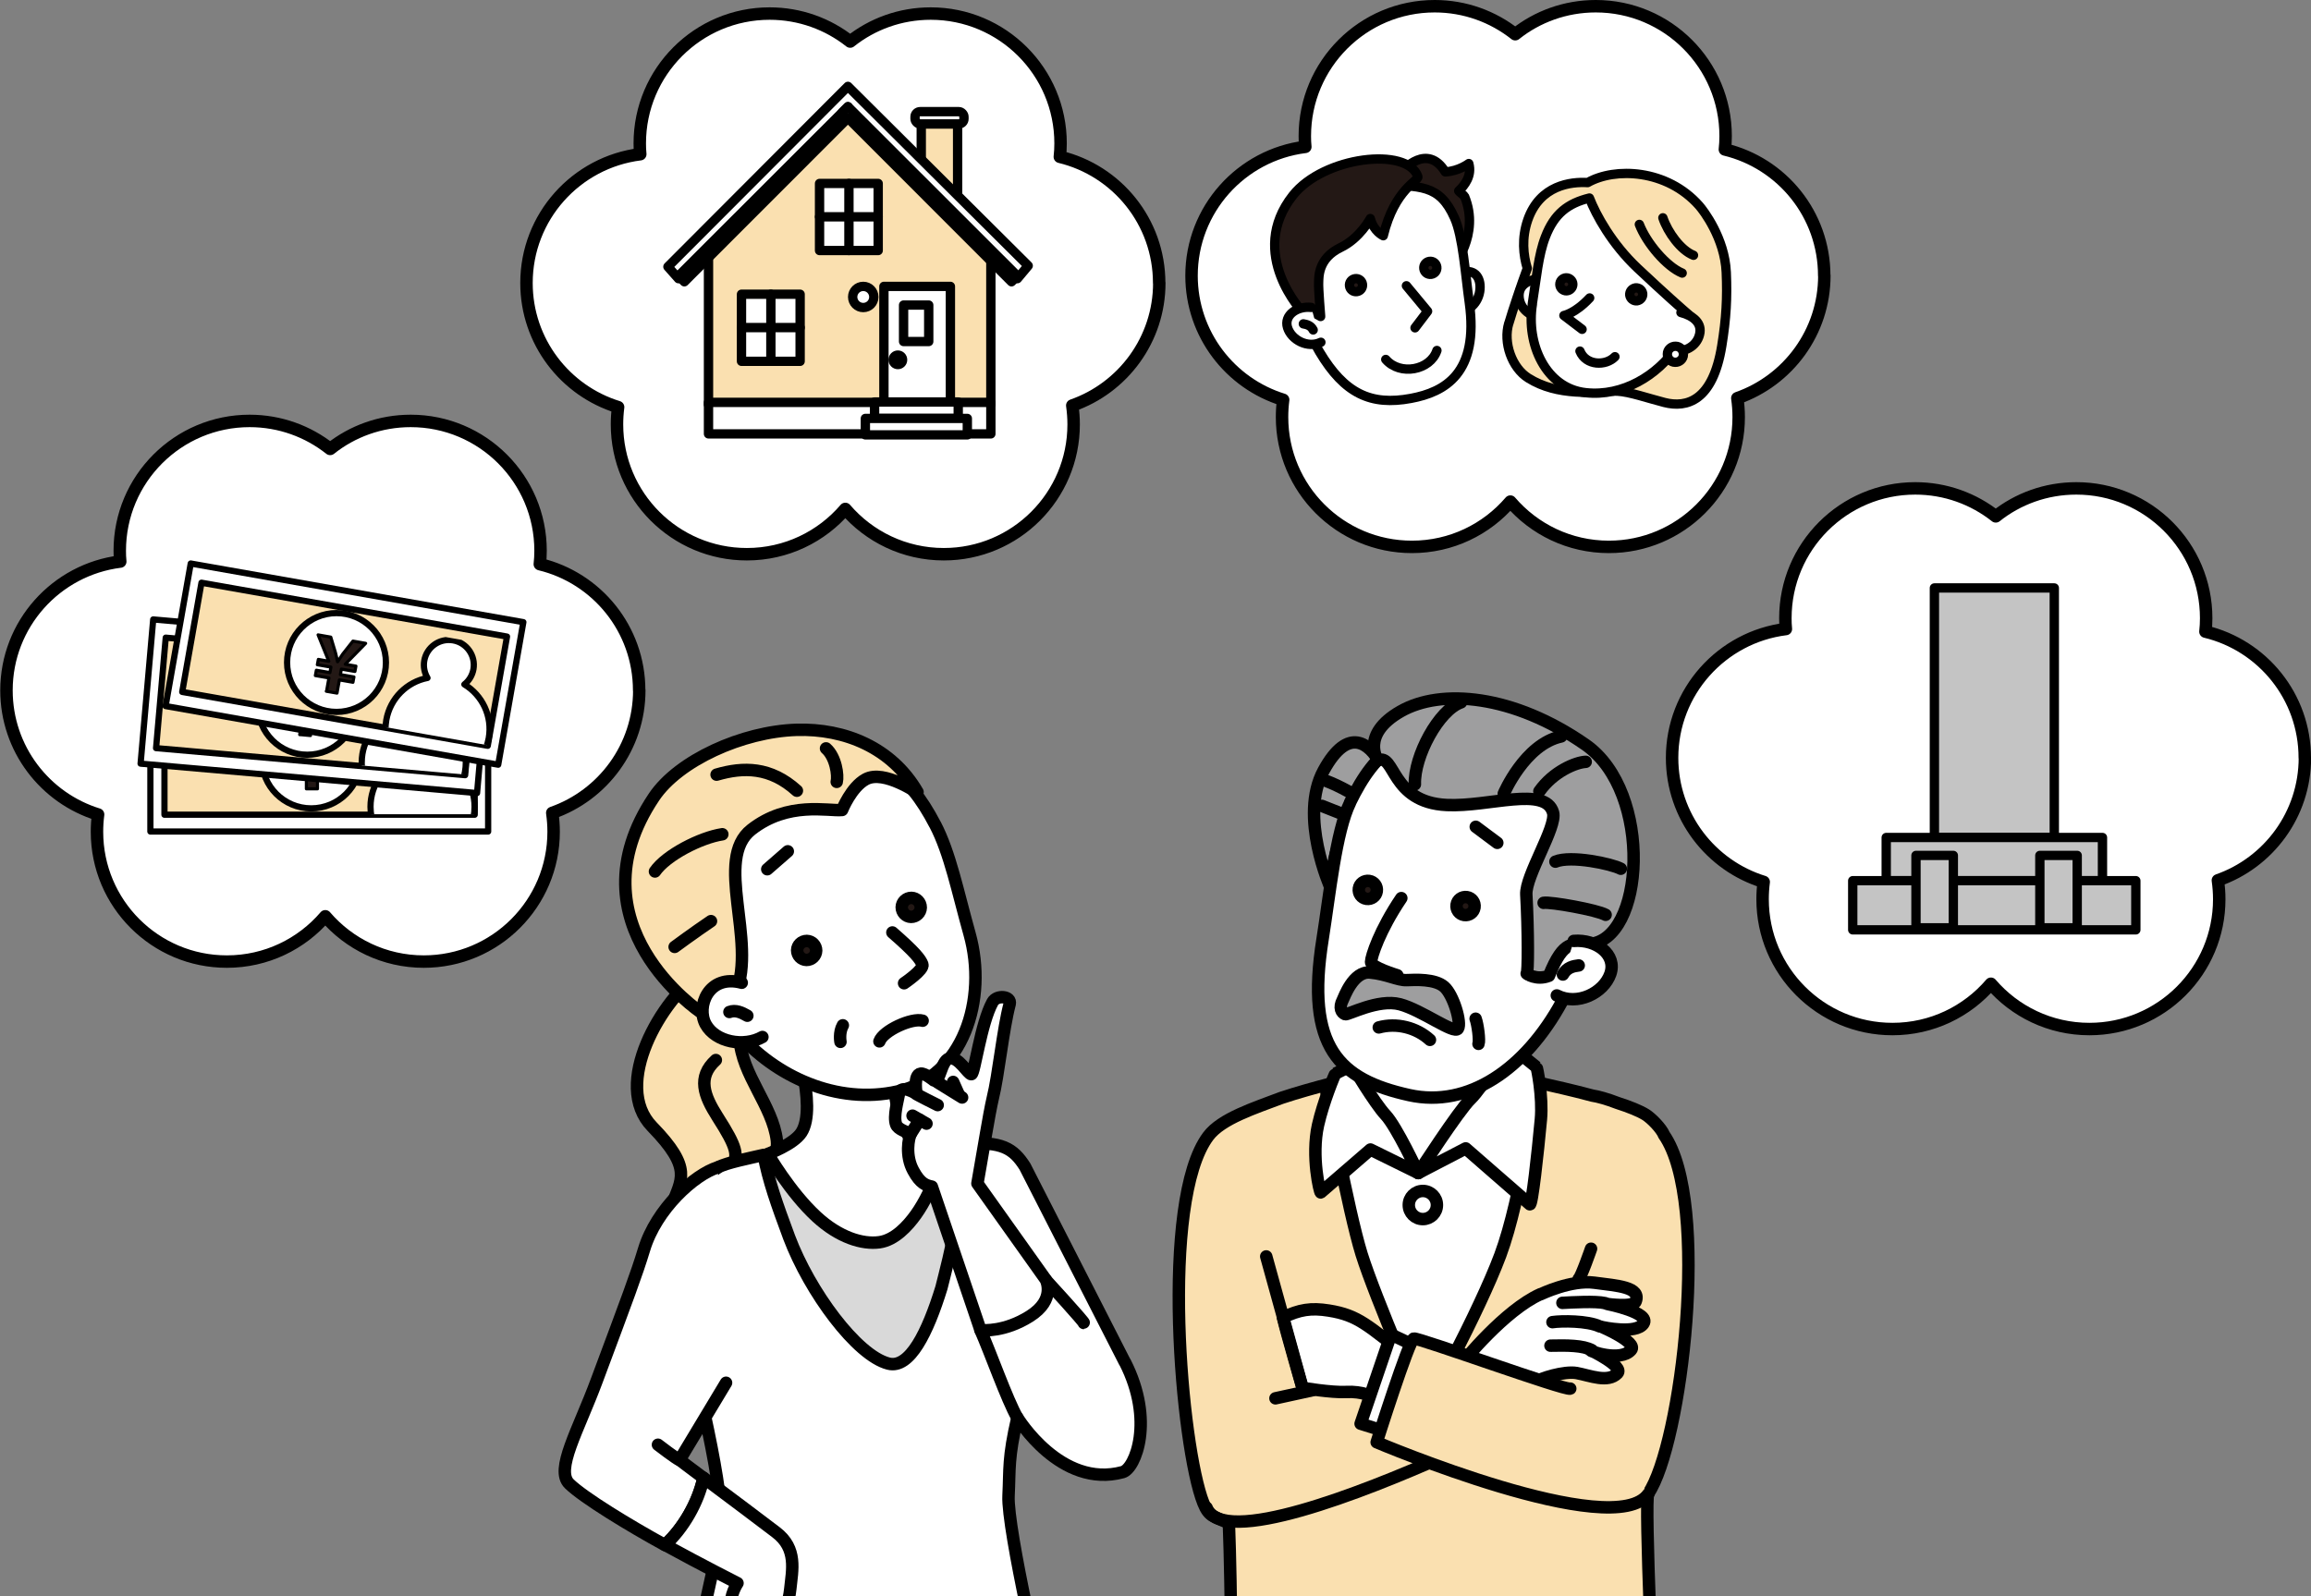 <?xml version="1.0" encoding="UTF-8"?><svg id="b" xmlns="http://www.w3.org/2000/svg" xmlns:xlink="http://www.w3.org/1999/xlink" viewBox="0 0 185.63 128.24"><rect x="0" y="0" width="185.63" height="128.24" fill="#808080" stroke="none"/><defs><style>.i,.j,.k,.l,.m,.n,.o,.p,.q,.r,.s,.t,.u,.v,.w{stroke:#000;stroke-linecap:round;stroke-linejoin:round;}.i,.r,.u{fill:#fae0b0;}.x,.l,.o,.q{fill:#fff;}.y{clip-path:url(#e);}.y,.k,.n,.z,.aa,.ab,.ac,.ad{fill:none;}.j,.p,.s{fill:#231815;}.k,.m,.p,.q,.u{stroke-width:.75px;}.m{fill:#c4c4c4;}.o,.r{stroke-width:.5px;}.s{stroke-width:.25px;}.z{clip-path:url(#f);}.t{fill:#f9be00;}.aa{clip-path:url(#d);}.ac{clip-path:url(#h);}.v{fill:#d9d9d9;}.ad{clip-path:url(#g);}.w{fill:#9e9e9f;}</style><clipPath id="d"><rect class="ab" x="28.92" y="57.45" width="10.1" height="7.97"/></clipPath><clipPath id="e"><rect class="ab" x="28.52" y="53.92" width="10.1" height="7.97" transform="translate(5.17 -2.71) rotate(5)"/></clipPath><clipPath id="f"><rect class="ab" x="30.74" y="51.25" width="10.1" height="7.97" transform="translate(10.14 -5.38) rotate(10)"/></clipPath><clipPath id="g"><rect class="ab" x="92.08" y="53.55" width="46.9" height="74.69"/></clipPath><clipPath id="h"><rect class="ab" x="43.56" y="53.55" width="50.84" height="74.69"/></clipPath></defs><g id="c"><path class="l" d="m51.34,55.47c0-4.92-3.4-9.04-7.98-10.14.04-.35.06-.71.06-1.08,0-5.76-4.67-10.43-10.43-10.43-2.45,0-4.7.84-6.47,2.25-1.78-1.41-4.03-2.25-6.47-2.25-5.76,0-10.43,4.67-10.43,10.43,0,.29.01.58.04.87-5.15.64-9.14,5.03-9.14,10.35,0,4.69,3.1,8.66,7.36,9.97-.06.46-.09.92-.09,1.39,0,5.76,4.67,10.43,10.43,10.43,3.17,0,6-1.41,7.91-3.64,1.91,2.23,4.75,3.64,7.91,3.64,5.76,0,10.43-4.67,10.43-10.43,0-.52-.04-1.02-.11-1.52,4.07-1.42,6.99-5.3,6.99-9.85Z"/><rect class="o" x="12.08" y="55.18" width="27.13" height="11.63"/><rect class="r" x="13.21" y="56.55" width="24.92" height="8.91"/><circle class="o" cx="25" cy="60.98" r="3.97"/><g class="aa"><path class="o" d="m35.43,60.92c.31-.35.5-.81.5-1.32,0-1.11-.9-2-2-2s-2,.9-2,2c0,.51.19.97.5,1.32-1.56.6-2.67,2.12-2.67,3.9,0,2.31,1.87,4.18,4.18,4.18s4.18-1.87,4.18-4.18c0-1.78-1.11-3.3-2.67-3.9Z"/></g><path class="s" d="m24.61,63.38v-1.07h-1.1v-.44h1.1v-.44h-1.1v-.44h.86l-1.21-1.94h1.04l.59,1.17c.12.25.19.45.29.68h.01c.1-.21.19-.44.3-.68l.62-1.17h1.04l-1.32,1.94h.87v.44h-1.1v.44h1.1v.44h-1.1v1.07h-.87Z"/><rect class="o" x="11.75" y="50.93" width="27.13" height="11.63" transform="translate(5.04 -1.99) rotate(5)"/><rect class="r" x="12.88" y="52.3" width="24.92" height="8.91" transform="translate(5.04 -1.99) rotate(5)"/><circle class="o" cx="24.68" cy="56.67" r="3.97"/><g class="y"><path class="o" d="m35.07,57.52c.34-.32.57-.77.61-1.27.1-1.1-.72-2.07-1.82-2.17s-2.07.72-2.17,1.82c-.04.5.1.98.38,1.36-1.61.47-2.85,1.88-3,3.65-.2,2.3,1.5,4.33,3.8,4.53,2.3.2,4.33-1.5,4.53-3.8.15-1.77-.82-3.38-2.32-4.12Z"/></g><path class="s" d="m24.08,59.03l.09-1.07-1.1-.1.04-.44,1.1.1.04-.44-1.1-.1.04-.44.85.07-1.04-2.04,1.03.09.49,1.22c.1.26.15.46.23.7h.01c.12-.2.22-.42.36-.65l.72-1.11,1.03.09-1.49,1.82.87.08-.04.44-1.1-.1-.04.44,1.1.1-.04.44-1.1-.1-.09,1.07-.87-.08Z"/><rect class="o" x="14.1" y="47.54" width="27.13" height="11.63" transform="translate(9.69 -3.99) rotate(10)"/><rect class="r" x="15.22" y="48.92" width="24.92" height="8.91" transform="translate(9.69 -4) rotate(10)"/><circle class="o" cx="27.03" cy="53.23" r="3.97"/><g class="z"><path class="o" d="m37.31,54.98c.37-.29.63-.72.72-1.21.19-1.09-.54-2.13-1.63-2.32-1.09-.19-2.13.54-2.32,1.63-.09.5.02.99.26,1.39-1.65.32-3,1.63-3.31,3.38-.4,2.27,1.12,4.44,3.39,4.84,2.27.4,4.44-1.12,4.84-3.39.31-1.75-.52-3.44-1.96-4.31Z"/></g><path class="s" d="m26.23,55.53l.19-1.06-1.09-.19.08-.43,1.09.19.08-.44-1.09-.19.08-.43.84.15-.86-2.12,1.02.18.38,1.26c.08.27.11.48.16.72h.01c.13-.19.26-.4.41-.62l.82-1.04,1.02.18-1.64,1.68.86.15-.08.43-1.09-.19-.08.44,1.09.19-.08.43-1.09-.19-.19,1.06-.86-.15Z"/><path class="l" d="m93.11,22.74c0-4.92-3.4-9.04-7.98-10.14.04-.35.06-.71.06-1.08,0-5.76-4.67-10.43-10.43-10.43-2.45,0-4.7.84-6.47,2.25-1.78-1.41-4.03-2.25-6.47-2.25-5.76,0-10.43,4.67-10.43,10.43,0,.29.01.58.04.87-5.15.64-9.14,5.03-9.14,10.35,0,4.69,3.1,8.66,7.36,9.97-.06.46-.09.92-.09,1.39,0,5.76,4.67,10.43,10.43,10.43,3.17,0,6-1.41,7.91-3.64,1.91,2.23,4.75,3.64,7.91,3.64,5.76,0,10.43-4.67,10.43-10.43,0-.52-.04-1.02-.11-1.52,4.07-1.42,6.99-5.3,6.99-9.85Z"/><path class="l" d="m146.53,22.15c0-4.92-3.4-9.04-7.98-10.14.04-.35.06-.71.06-1.08,0-5.76-4.67-10.43-10.43-10.43-2.45,0-4.7.84-6.47,2.25-1.78-1.41-4.03-2.25-6.47-2.25-5.76,0-10.43,4.67-10.43,10.43,0,.29.01.58.04.87-5.15.64-9.14,5.03-9.14,10.35,0,4.69,3.1,8.66,7.36,9.97-.06.46-.09.92-.09,1.39,0,5.76,4.67,10.43,10.43,10.43,3.17,0,6-1.41,7.91-3.64,1.91,2.23,4.75,3.64,7.91,3.64,5.76,0,10.43-4.67,10.43-10.43,0-.52-.04-1.02-.11-1.52,4.07-1.42,6.99-5.3,6.99-9.85Z"/><path class="l" d="m185.13,60.89c0-4.92-3.4-9.04-7.98-10.14.04-.35.06-.71.06-1.08,0-5.76-4.67-10.43-10.43-10.43-2.45,0-4.7.84-6.47,2.25-1.78-1.41-4.03-2.25-6.47-2.25-5.76,0-10.43,4.67-10.43,10.43,0,.29.01.58.04.87-5.15.64-9.14,5.03-9.14,10.35,0,4.69,3.1,8.66,7.36,9.97-.06.46-.09.92-.09,1.39,0,5.76,4.67,10.43,10.43,10.43,3.17,0,6-1.41,7.91-3.64,1.91,2.23,4.75,3.64,7.91,3.64,5.76,0,10.43-4.67,10.43-10.43,0-.52-.04-1.02-.11-1.52,4.07-1.42,6.99-5.3,6.99-9.85Z"/><rect class="u" x="74" y="9.95" width="2.92" height="6.22"/><rect class="x" x="73.5" y="8.97" width="3.93" height=".99" rx=".41" ry=".41"/><rect class="k" x="73.5" y="8.97" width="3.93" height=".99" rx=".41" ry=".41"/><polygon class="u" points="79.59 19.95 77.47 17.9 77.23 17.66 77.23 17.61 77.18 17.61 67.92 8.35 58.41 17.9 56.91 19.4 56.91 32.51 79.59 32.51 79.59 19.95"/><rect class="q" x="56.91" y="32.33" width="22.68" height="2.53"/><polygon class="q" points="68.11 6.94 53.65 21.43 54.5 22.39 68.11 8.79 81.72 22.39 82.59 21.35 68.11 6.94"/><rect class="q" x="66.86" y="9.35" width=".92" height="0" transform="translate(13.1 50.34) rotate(-45)"/><polygon class="q" points="68.11 8.57 67.65 9.03 67.65 9.03 68.11 8.57"/><polygon class="q" points="68.11 8.57 54.5 22.17 54.97 22.64 68.11 9.49 81.25 22.64 81.72 22.17 68.11 8.57"/><rect class="q" x="71" y="23.01" width="5.34" height="9.63"/><path class="p" d="m72.5,28.91c0,.21-.17.38-.38.38s-.38-.17-.38-.38.17-.38.38-.38.38.17.38.38Z"/><circle class="q" cx="69.34" cy="23.86" r=".85"/><rect class="q" x="70.25" y="32.3" width="6.72" height="1.32"/><rect class="q" x="69.51" y="33.62" width="8.19" height="1.32"/><rect class="q" x="65.83" y="14.74" width="4.71" height="5.39"/><line class="q" x1="65.83" y1="17.42" x2="70.54" y2="17.42"/><line class="q" x1="68.19" y1="20.13" x2="68.19" y2="14.74"/><rect class="q" x="59.56" y="23.64" width="4.71" height="5.39"/><line class="q" x1="59.56" y1="26.32" x2="64.27" y2="26.32"/><line class="q" x1="61.92" y1="29.03" x2="61.92" y2="23.64"/><rect class="q" x="72.58" y="24.51" width="2.02" height="2.93"/><rect class="m" x="155.38" y="47.24" width="9.63" height="20.05"/><rect class="m" x="151.51" y="67.29" width="17.37" height="3.47"/><rect class="m" x="148.82" y="70.76" width="22.74" height="3.95"/><rect class="m" x="163.85" y="68.73" width="3" height="5.82"/><rect class="m" x="153.9" y="68.73" width="3" height="5.82"/><path class="q" d="m117.3,21.93c1.08-.39,1.66.29,1.58,1.32-.08,1.03-.92,1.98-2.07,1.73"/><path class="p" d="m116.09,13.81c1.1-.06,1.89-.67,1.89-.67.27.98-.33,1.75-.81,2.2.03.07.44.37.47.44,1.28,3.1-.96,5.69-.96,5.69l-4-7.77s1.96-2.25,3.41.11Z"/><path class="q" d="m116.83,17.5c.68,1.51.87,4.54,1.19,6.81.79,5.68-1.96,7.19-4.69,7.7-3.21.6-5.33-.37-7.34-3.74-1-1.67-1.94-4.87-1.83-7.09.11-2.23,3.19-6.51,6.56-6.36,3.37.16,4.89-.05,6.11,2.68Z"/><path class="p" d="m104.67,25.11s-4.53-4.71-.82-9.41c2.47-3.13,9.21-3.93,10.04-1.51.11.32-1.87.98-2.78,4.75,0,0-.77-.34-1.04-1.38,0,0-.84,1.59-2.39,2.33-1.83.88-1.74,2.39-1.76,2.81-.03.43.16,2.73.16,2.73,0,0-1.37-.82-1.86-.57-.49.25.45.24.45.24"/><path class="q" d="m105.33,24.7c-1.15-.13-2.22.63-1.91,1.62.31.99,1.62,1.69,2.68,1.18"/><path class="q" d="m112.97,22.96c1.05,1.27,1.7,2.05,1.7,2.05l-1.01,1.33"/><path class="q" d="m105.48,26.51c-.19-.37-.52-.44-.79-.49"/><path class="q" d="m115.42,28.16c-.53,1.59-2.96,2.05-4.11.72"/><path class="p" d="m114.37,21.59c.04.29.3.49.59.45.29-.04.49-.3.45-.59-.04-.29-.3-.49-.59-.45-.29.04-.49.3-.45.59Z"/><path class="p" d="m108.4,22.98c.04.29.3.49.59.45.29-.04.49-.3.45-.59-.04-.29-.3-.49-.59-.45-.29.04-.49.3-.45.59Z"/><path class="u" d="m121.2,25.97c.3-1.03,1-3.11,1.48-4.41-.32-1.05-.47-2.43.04-3.9.98-2.8,3.47-3.07,4.81-2.99,2.18-1.24,6.36-1.09,8.96,1.86.32.36,2.05,2.6,2.17,5.35.09,2.05,0,3.7-.36,5.91-.72,4.44-2.82,5-4.6,4.55-1.25-.32-2.84-.87-3.78-.91-1.39-.06-1.82.17-3.4.06-1.28-.09-2.56-.37-3.74-1.1-1.35-.83-2.05-2.87-1.59-4.41Z"/><path class="q" d="m123.81,22.37c-1.02.07-1.86.52-1.79,1.49.07.97.95,1.69,1.98,1.62"/><path class="q" d="m123.08,24.43c.34-2.12.49-3.95,1.05-5.39.72-1.88,1.81-2.7,3.54-3.13.53,1.37,1.81,3.7,3.87,5.64,2.16,2.03,3.61,3.31,4.29,3.89-.33.96-.74,1.83-1.15,2.44-1.53,2.27-4.33,4-7.31,3.67-3.2-.35-4.8-3.9-4.28-7.12Z"/><path class="k" d="m131.68,18.03c.58,1.51,2.19,3.4,3.44,3.91"/><path class="k" d="m133.57,17.5c.4,1.18,1.44,2.61,2.46,3.01"/><path class="q" d="m135.02,25.11c.99.26,1.74.85,1.49,1.79-.24.94-1.24,1.49-2.24,1.24"/><path class="q" d="m135.22,28.48c0,.36-.31.64-.66.63-.36,0-.64-.31-.63-.66,0-.36.31-.64.66-.63.36,0,.64.31.63.66Z"/><path class="q" d="m127.69,23.94c-1.17,1.25-2.07,1.41-2.07,1.41l1.46,1.11"/><path class="p" d="m131.95,23.59c.03.29-.18.54-.46.58-.29.03-.54-.18-.58-.46-.03-.29.18-.54.46-.58.29-.03.54.18.58.46Z"/><path class="p" d="m125.3,22.76c-.05.28.15.55.43.6.28.05.55-.15.6-.43.05-.28-.15-.55-.43-.6-.28-.05-.55.15-.6.43Z"/><path class="q" d="m129.72,28.66c-.73.76-2.33.73-2.81-.45"/><g class="ad"><path class="i" d="m133.66,91.18c-.22-.53-1.02-1.34-1.47-1.62-.5-.31-1.3-.63-2.26-.94-.83-.32-1.59-.53-2.02-.59-3.16-.85-6.72-1.52-6.75-1.52-4.88-.49-8.81-.92-10.54-.43-1.81.51-5.18,1.29-7.69,2.13-2.13.81-4.82,1.66-5.88,3.08-3.92,5.22-2.17,25-.39,29.47.46,1.15.84,1.05,2.05,1.63.2,5.31.27,15.18.08,15.55-.23.46,8.96,1.16,15.75,1.36,8.9.26,18.35-1.2,18.35-1.2,0,0-.82-17.62-.5-18.09,2.68-3.88,5.05-23.43,1.26-28.84Z"/><path class="l" d="m106.53,87.66s1.74,9.55,2.84,13.11c1.11,3.55,5.05,12.63,5.05,12.63,0,0,4.35-7.9,6.09-12.55,1.74-4.66,2.9-13.68,2.9-13.68l-16.87.49Z"/><path class="l" d="m119.31,80.26s-.4,5.65,1.1,7.95c1.5,2.31-.5,2.17-.5,2.17l-5.99,3.87-4.14-3.68s-2.49-.03-.88-3.15c1.62-3.12,2.02-6.68,2.02-6.68"/><circle class="l" cx="114.29" cy="96.82" r="1.13"/><path class="l" d="m108.11,111.84c2.61-.14,3.67,1.66,3.85,1.1l1.27-3.82c-3.36-2.61-4.1-3.44-6.49-3.82-1.44-.23-2.36-.08-3.69.56.29,1.23,1.57,5.65,1.57,5.65,0,0,2.34.39,3.48.33Z"/><path class="l" d="m123.75,103.99s2.44-1.18,4.31-.93c1.86.25,3.79.34,3.32,1.52-.19.48-2.27.19-2.27.19,0,0,3.5.69,2.9,1.58-.59.88-3.3.28-3.3.28,0,0,2.83,1.21,2.31,1.83-.83.99-3.43.09-3.24.03,0,0,2.68,1.29,2.14,1.85-.76.79-2.2.18-3.27-.02-1-.18-2.94.43-3.38.75-.43.31-5.78-1.62-5.78-1.62,0,0,3.36-4.18,6.25-5.47Z"/><line class="n" x1="102.45" y1="112.35" x2="105.47" y2="111.69"/><path class="n" d="m115.85,117.07c-6.24,2.77-17.65,7.3-18.93,4.07"/><line class="n" x1="101.71" y1="100.95" x2="104.63" y2="111.51"/><path class="l" d="m127.88,108.49c-.71-.4-2.03-.4-3.34-.37"/><path class="l" d="m128.49,106.57c-.99-.46-3.06-.45-3.79-.34"/><path class="l" d="m128.92,104.7c-.75-.17-2.63-.06-3.42-.02"/><polyline class="l" points="114.09 108.34 111.73 107.22 109.29 114.39 111.53 115.09"/><path class="i" d="m126.13,111.57c-.37.19-12.2-4.11-12.57-4.02-.37.09-2.98,8.33-2.98,8.33,0,0,19.1,8.1,21.83,4.14"/><path class="t" d="m126.81,102.75c.19-.12.99-2.42.99-2.42"/><path class="l" d="m113.92,94.25l3.81-1.98,5.15,4.49c.17.17.64-4.09.89-6.81.17-1.84-.31-4.2-.35-4.21l-2.22-1.8s-2.14,3.47-3.08,4.37c-.94.9-4.19,5.93-4.19,5.93Z"/><path class="l" d="m113.92,94.25l-3.84-1.89-3.99,3.45c-.07.03-.78-2.88-.22-5.41.42-1.87,1.36-4.13,1.4-4.14l1.33-.67s1.81,3.05,2.7,4c.89.95,2.62,4.66,2.62,4.66Z"/><path class="w" d="m110.81,61.22s-.31,2.11-2.03,4.21c-1.78,2.17-1.91,5.88-1.91,5.88,0,0-2.56-5.71-.55-9.4,2.01-3.69,3.72-2.06,4.49-.69Z"/><path class="n" d="m106.59,62.77c.94.35,2.6,1.25,2.69,1.49"/><line class="n" x1="106.18" y1="64.75" x2="108.15" y2="65.53"/><path class="l" d="m108.45,64.48c-1.15,2.35-1.64,7.38-2.21,10.95-1.4,8.73,1.32,11.31,6.96,12.56,4.72,1.04,9.3-2.06,12.27-7.52,1.47-2.71,3.21-8.54,3.63-12.04.54-4.44-2.52-8.07-10.92-9.35-5.28-.81-7.67,1.15-9.74,5.4Z"/><path class="l" d="m112.56,72.16c-1.75,2.59-2.42,4.69-2.43,5.13-.01.43,2.11,1.07,2.11,1.07"/><path class="j" d="m110.59,71.61c-.06.4-.43.67-.83.61-.4-.06-.67-.43-.61-.83.06-.4.43-.67.83-.61.4.06.67.43.61.83Z"/><path class="j" d="m118.44,72.91c-.06.4-.43.67-.83.61s-.67-.43-.61-.83c.06-.4.43-.67.83-.61.4.06.67.43.61.83Z"/><path class="w" d="m110.66,61.1c1.42-.64,1.01,3.37,5.55,3.58,3.38.16,7.92-1.56,8.54.61.32,1.14-2.24,5.1-2.15,6.59.16,2.87.16,6.37.03,6.34-.04,0,.79.58,1.79.18,1.2-3.01,1.96-2.5,3.16-2.55,4.53-.17,5.25-12.21-.23-16.02-5.79-4.03-11.6-4.53-14.85-2.67-3.25,1.86-1.83,3.93-1.83,3.93Z"/><path class="n" d="m123.65,63.58c1.13-1.6,2.93-2.33,3.72-2.37"/><path class="n" d="m120.79,63.77s1.68-3.97,4.61-4.6"/><path class="n" d="m124.94,69.23c1.25-.52,4.53.18,5.25.57"/><path class="n" d="m113.65,63.02c-.08-2.25,1.92-5.98,3.71-6.59"/><path class="w" d="m107.86,80.33c.11-.21.84-2.31,2.18-2.19,1.34.12,2.24.64,2.95.61.71-.03,2.27-.11,3.01.53.74.64,1.41,2.9,1.11,3.37-.31.47-2.91-1.5-4.66-1.96s-4.18.88-4.4.8c-.29-.11-.53-.51-.19-1.16Z"/><path class="l" d="m126.41,75.6c1.82-.15,3.48,1.11,2.94,2.65-.54,1.54-2.65,2.58-4.3,1.73"/><path class="l" d="m125.54,78.3c.32-.58.85-.68,1.27-.73"/><path class="l" d="m118.53,81.85c.17.46.34,1.75.23,2.02"/><path class="n" d="m123.99,72.54c.54-.1,4.29.57,4.98.96"/><line class="l" x1="118.54" y1="66.43" x2="120.27" y2="67.72"/><path class="l" d="m110.75,82.55c1.42-.39,3.02,0,4.11,1"/></g><g class="ac"><path class="i" d="m56.37,78.07c-3.24,2.19-7.27,9.08-3.98,12.46,3.29,3.38,2.33,4.25,1.57,6.31-.76,2.06.28,4.43,2.21,4.82,1.93.38,1.52-3.53,3.47-4.81,1.71-1.13,2.93-3.85,2.76-5.23-.34-2.8-2.83-5.27-2.99-8.16-.17-2.89-.2-5.1-.2-5.1"/><path class="n" d="m57.5,85.17c-1.52,1.38-.95,2.86.13,4.56,1.62,2.53,1.64,3.05,1.21,3.94"/><path class="v" d="m66.08,131.23c.15-2.01.34-5.88.15-8.81-.87-13.22-2.98-22.99-5.37-29.4,2.48-.16,12.92-.81,16.11-1.03,2.19,7.43-.51,25.18-.51,25.18,0,0,.61,7.74,1.14,13.5-2.9.88-7.17,1.46-11.51.55Z"/><path class="l" d="m63.61,82.76s2.12,6.19.75,8.25c-.63.95-2.68,1.7-2.68,1.7,0,0,1.76,3.07,3.91,5.05,1.8,1.66,3.68,2.24,5.05,2.05,1.23-.17,2.26-1.29,2.92-2.21,1.46-2.03,2.45-5.37,2.45-5.37,0,0-2.29.79-3.41-1.64-1.4-3.04-.6-7.99-.6-7.99"/><path class="l" d="m90.35,109.44c-.19-.38-8.02-15.71-8.02-15.71-.93-1.46-1.85-2.05-4.89-1.82-.29.02.52.01-.47.08.89,3.02-.79,9.24-1.35,11.48-1.11,3.6-2.55,6.53-4.26,6.09-2.55-.65-6.32-5.77-7.97-10.14-.98-2.64-1.67-4.57-2.05-6.63-1.06.25-3.01.63-3.66,1-1.81,1.05-3.92,8.05-3.4,10.15,1.7,6.8,4.03,16.16,3.62,19.28-.09.34-3.13,14.27-3.13,14.27,0,0,5.89.83,10.68.46,0-.04,8.71-.53,11.96-.68,0,.01,6.88-.59,6.73-.88-.23-.45-3.26-13.56-3.13-16.21.11-2.21-.05-2.98.71-6.28,0,0,3.48,5.74,8.46,4.38,1.01-.28,2.58-4.14.18-8.84Z"/><path class="l" d="m58.32,111.1l-3.73,6.2s.8.62,1.91,1.44c-.42,1.98-1.63,4.08-3.09,5.4-2.83-1.55-6.53-3.8-7.68-4.92-1.16-1.13.7-4.24,2.21-8.31,2.49-6.68,3.18-8.5,3.79-10.51.99-3.28,4.07-6.04,5.93-6.61"/><path class="t" d="m54.59,117.31c-.26-.09-1.74-1.23-1.74-1.23"/><path class="t" d="m83.99,102.82s3.19,3.48,3.07,3.48"/><path class="l" d="m81.71,113.9c-.82-1.43-2.19-5.32-2.96-7.04"/><path class="l" d="m55.39,131.7c.78-.25,1.76-.04,1.76-.04,0,0-.74-.74-.2-1.19.39-.33,1.34-.18,1.83-.07-.03-.47-.07-.89-.09-1.17-.09-1.1.55-2.03.55-2.03,0,0-2.79-1.41-5.82-3.07,1.46-1.32,2.67-3.42,3.09-5.4,1.9,1.41,4.82,3.62,5.81,4.37,1.75,1.32,1.31,3.07,1.16,4.56-.21,2.11-1.75,5.06-2.95,6.08-.54.45-1.11.39-1.52.21,0,0-2.99-.94-3.48-1.06-.49-.12-.9-.94-.12-1.19Z"/><path class="l" d="m75.12,66.26c1.2,2.31,1.79,5.32,2.76,8.78,1.47,5.26-.5,11.46-5.77,12.65-4.9,1.11-9.89-1.23-12.87-4.72-1.99-2.33-4.25-7.32-4.29-10.83-.04-3.5,5.06-10.7,10.32-11.36,5.16-.64,7.67,1.31,9.84,5.47Z"/><path class="i" d="m73.69,63.64c.09.16-2.65-1.84-4.15-1.03-1.17.63-1.9,2.47-1.9,2.47-1.11.11-4.34-.73-7.29,1.58-3.03,2.37.45,8.89-1.24,13.1-.88,2.19-2.82,1.57-2.82,1.57,0,0-10.61-7.07-3.76-17.29,1.97-2.94,7.1-5.26,11.44-5.4,3.9-.12,7.67,1.44,9.73,5Z"/><path class="j" d="m64.03,76.35c0,.42.33.77.75.78.42,0,.77-.33.78-.75,0-.42-.33-.77-.75-.78-.42,0-.77.33-.78.75Z"/><path class="j" d="m72.43,72.89c0,.42.33.77.75.78.42,0,.77-.33.78-.75,0-.42-.33-.77-.75-.78-.42,0-.77.33-.78.75Z"/><path class="l" d="m71.68,74.92c1.8,1.57,2.26,2.15,2.41,2.57.15.42-1.47,1.51-1.47,1.51"/><path class="l" d="m59.58,78.96c-2.68-.72-3.68,1.93-2.89,3.35.79,1.42,3.06,1.85,4.55,1.01"/><path class="l" d="m58.59,81.31c.49-.19.99.04,1.44.3"/><path class="n" d="m64.01,63.53c-2.13-1.93-4.29-1.92-6.45-1.29"/><path class="n" d="m58.02,67.03c-1.73.26-4.5,1.67-5.41,2.99"/><path class="n" d="m67.21,62.82c.13-.52-.07-2-.86-2.69"/><path class="n" d="m57.11,74.01c-1.32.89-2.92,2.07-2.92,2.07"/><path class="l" d="m67.7,82.38c-.33.58-.19,1.33-.19,1.33"/><line class="l" x1="61.63" y1="69.84" x2="63.28" y2="68.4"/><path class="l" d="m70.64,83.67c.3-.86,2.6-1.91,3.47-1.66"/><path class="l" d="m81.1,80.67c.17-.64-1.04-.76-1.37-.16-.95,1.72-1.45,5.76-1.7,5.8-.26.04-1.05-1.48-1.8-1.26-.65.19-.74,2.02-1.22,1.76,0,0-.71-.59-1.05-.55-.62.07-.34,1.63-.34,1.63,0,0-1.27-.83-1.41-.01-.09.55-.47,1.81-.23,2.47.14.39.84.59,1.17.76-.17.34-.45,1.75.21,2.95.57,1.06,1.04,1.18,1.49,1.28l3.91,11.53s0,0,.02,0c.22.02,1.93.15,3.93-1.11,2.15-1.35,1.29-2.95,1.29-2.95l-5.49-7.72s.54-3.09.69-3.99c.15-.9.42-2.36.54-2.85.47-1.89.82-5.54,1.36-7.58"/><line class="l" x1="77.28" y1="88.18" x2="75.32" y2="86.97"/><line class="l" x1="77.02" y1="87.96" x2="76.56" y2="86.93"/><path class="l" d="m75.32,88.79s-1.81-.9-1.7-.89"/><line class="l" x1="73.87" y1="89.97" x2="73.15" y2="91.11"/><line class="l" x1="74.42" y1="90.28" x2="73.3" y2="89.64"/></g></g></svg>
